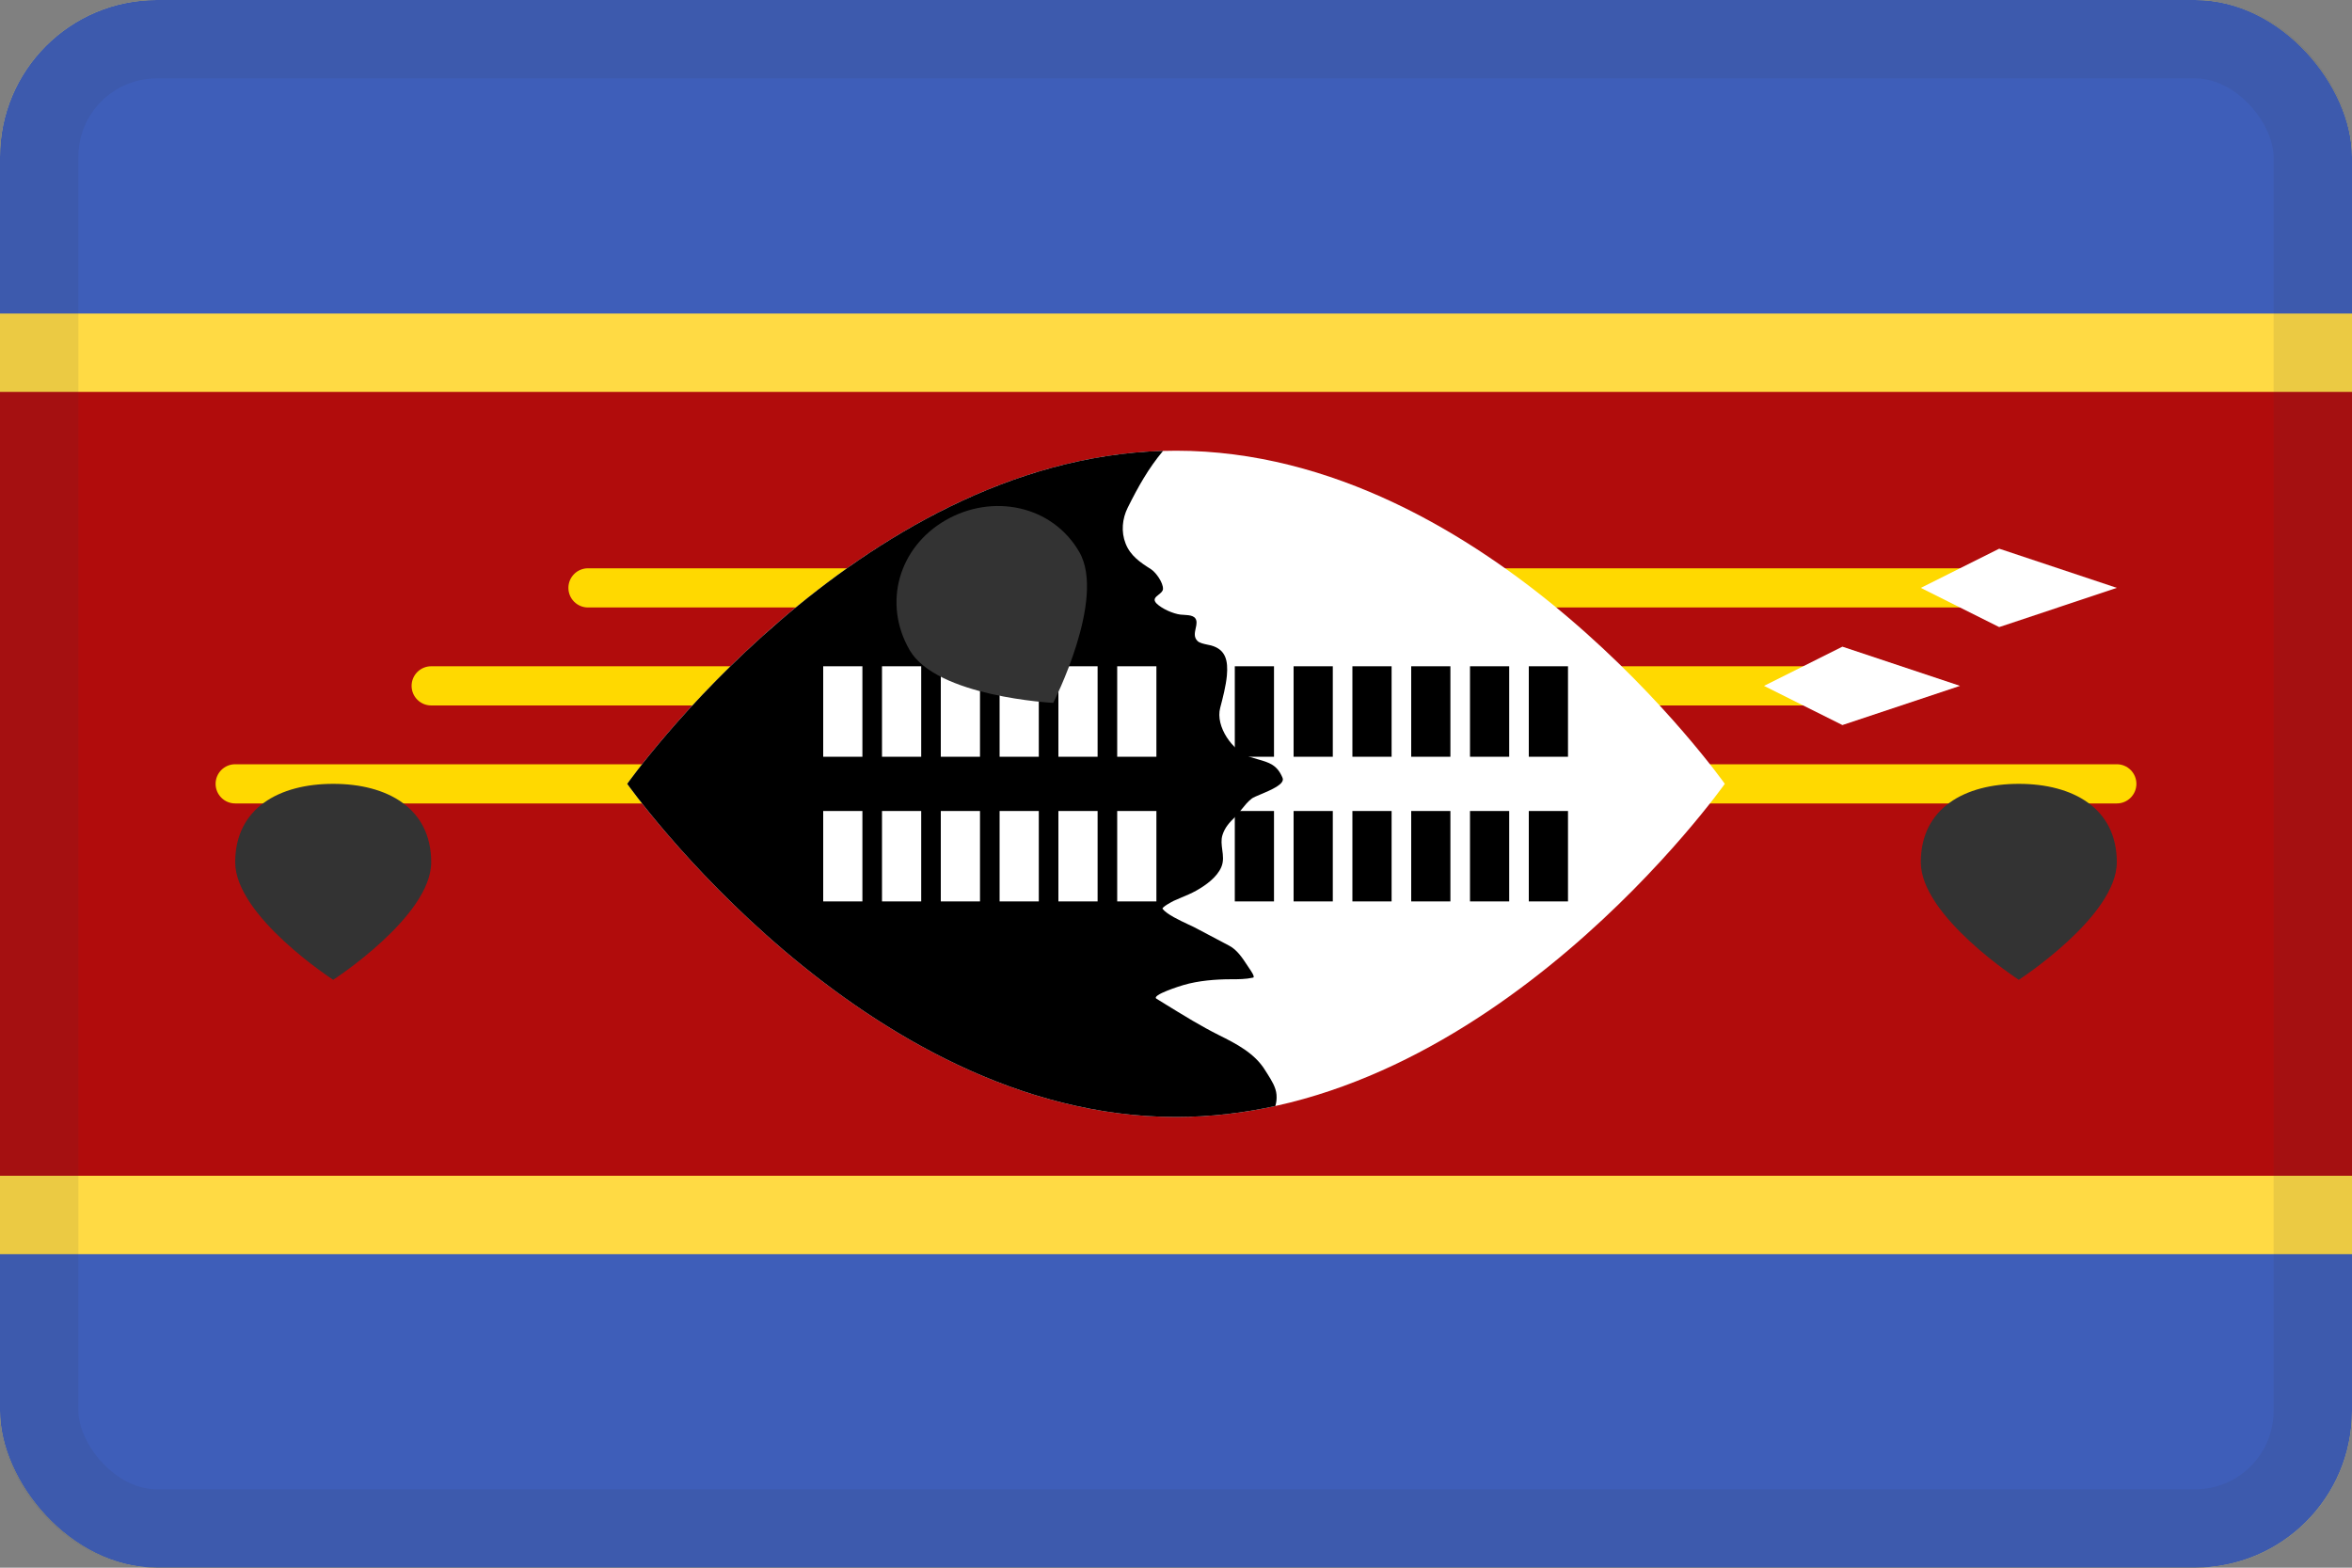 <svg width="30" height="20" viewBox="0 0 30 20" fill="none" xmlns="http://www.w3.org/2000/svg">
<rect x="0" y="0" width="30" height="20" fill="#808080" stroke="none"/>
<g clip-path="url(#clip0_44_14428)">
<path d="M30 0H0V20H30V0Z" fill="#FFDA44"/>
<path d="M30 0H0V4H30V0Z" fill="#3E5EB9"/>
<path d="M30 16H0V20H30V16Z" fill="#3E5EB9"/>
<path d="M30 5H0V15H30V5Z" fill="#B10C0C"/>
<path fill-rule="evenodd" clip-rule="evenodd" d="M7.25 7.5C7.25 7.362 7.362 7.25 7.5 7.25H25.5C25.638 7.25 25.75 7.362 25.75 7.5C25.75 7.638 25.638 7.75 25.5 7.75H7.5C7.362 7.75 7.25 7.638 7.25 7.5Z" fill="#FFD900"/>
<path fill-rule="evenodd" clip-rule="evenodd" d="M5.25 8.75C5.25 8.612 5.362 8.5 5.5 8.5H23.5C23.638 8.5 23.75 8.612 23.75 8.75C23.75 8.888 23.638 9 23.5 9H5.5C5.362 9 5.25 8.888 5.25 8.75Z" fill="#FFD900"/>
<path d="M25.5 7L27 7.5L25.5 8L24.5 7.5L25.5 7Z" fill="white"/>
<path d="M23.5 8.25L25 8.75L23.5 9.25L22.5 8.75L23.5 8.25Z" fill="white"/>
<path fill-rule="evenodd" clip-rule="evenodd" d="M2.75 10C2.75 9.862 2.862 9.75 3 9.75H27C27.138 9.75 27.25 9.862 27.25 10C27.25 10.138 27.138 10.25 27 10.25H3C2.862 10.25 2.75 10.138 2.75 10Z" fill="#FFD900"/>
<path d="M22 10C22 10 19 14.25 15 14.25C11 14.25 8 10 8 10C8 10 11 5.75 15 5.75C19 5.75 22 10 22 10Z" fill="white"/>
<path d="M14.835 5.752C14.648 5.976 14.518 6.208 14.385 6.475C14.314 6.616 14.298 6.785 14.357 6.934C14.418 7.091 14.548 7.178 14.68 7.261C14.746 7.304 14.838 7.435 14.834 7.515C14.832 7.544 14.805 7.565 14.779 7.586C14.739 7.617 14.701 7.648 14.752 7.699C14.821 7.767 14.964 7.83 15.058 7.841C15.073 7.842 15.088 7.843 15.103 7.844C15.181 7.849 15.262 7.854 15.262 7.944C15.262 7.967 15.257 7.991 15.251 8.016C15.239 8.072 15.226 8.13 15.274 8.177C15.299 8.203 15.357 8.215 15.404 8.225C15.42 8.228 15.434 8.231 15.446 8.234C15.634 8.285 15.666 8.427 15.649 8.619C15.637 8.748 15.597 8.905 15.564 9.029C15.499 9.269 15.725 9.585 15.944 9.657C15.98 9.669 16.013 9.678 16.044 9.687C16.188 9.728 16.29 9.757 16.359 9.923C16.393 10.003 16.212 10.078 16.082 10.133C16.029 10.155 15.984 10.174 15.966 10.188C15.914 10.228 15.876 10.277 15.837 10.325C15.81 10.359 15.783 10.392 15.752 10.424C15.682 10.493 15.624 10.555 15.593 10.652C15.573 10.715 15.582 10.777 15.59 10.841C15.6 10.914 15.61 10.988 15.577 11.064C15.521 11.193 15.378 11.295 15.261 11.361C15.198 11.396 15.133 11.424 15.067 11.451C15.035 11.465 15.002 11.479 14.97 11.493C14.961 11.497 14.813 11.575 14.829 11.595C14.883 11.665 15.047 11.742 15.156 11.793C15.188 11.808 15.216 11.82 15.234 11.83C15.33 11.881 15.426 11.931 15.522 11.982C15.575 12.009 15.627 12.037 15.679 12.065C15.78 12.118 15.849 12.224 15.912 12.32C15.92 12.332 15.928 12.343 15.935 12.355C15.935 12.355 15.937 12.357 15.938 12.359C15.954 12.382 16.012 12.466 15.984 12.472C15.889 12.493 15.797 12.493 15.7 12.493C15.506 12.493 15.286 12.511 15.098 12.566C15.068 12.574 14.676 12.696 14.752 12.742C14.796 12.769 14.841 12.797 14.885 12.824C15.101 12.957 15.32 13.092 15.548 13.206C15.765 13.314 16.002 13.435 16.135 13.651C16.144 13.667 16.154 13.682 16.165 13.698C16.217 13.781 16.275 13.871 16.282 13.966C16.286 14.018 16.281 14.066 16.267 14.11C15.858 14.2 15.435 14.25 15 14.25C11 14.25 8 10 8 10C8 10 10.918 5.867 14.835 5.752Z" fill="black"/>
<path fill-rule="evenodd" clip-rule="evenodd" d="M10.5 9.654V8.5H11V9.654H10.5Z" fill="white"/>
<path fill-rule="evenodd" clip-rule="evenodd" d="M10.5 11.5V10.346H11V11.5H10.5Z" fill="white"/>
<path fill-rule="evenodd" clip-rule="evenodd" d="M11.25 9.654V8.5H11.75V9.654H11.25Z" fill="white"/>
<path fill-rule="evenodd" clip-rule="evenodd" d="M11.25 11.5V10.346H11.75V11.5H11.25Z" fill="white"/>
<path fill-rule="evenodd" clip-rule="evenodd" d="M12 9.654V8.5H12.5V9.654H12Z" fill="white"/>
<path fill-rule="evenodd" clip-rule="evenodd" d="M12 11.5V10.346H12.5V11.5H12Z" fill="white"/>
<path fill-rule="evenodd" clip-rule="evenodd" d="M12.75 9.654V8.5H13.25V9.654H12.75Z" fill="white"/>
<path fill-rule="evenodd" clip-rule="evenodd" d="M12.75 11.5V10.346H13.25V11.5H12.75Z" fill="white"/>
<path fill-rule="evenodd" clip-rule="evenodd" d="M13.5 9.654V8.5H14V9.654H13.5Z" fill="white"/>
<path fill-rule="evenodd" clip-rule="evenodd" d="M13.5 11.5V10.346H14V11.5H13.5Z" fill="white"/>
<path fill-rule="evenodd" clip-rule="evenodd" d="M14.25 9.654V8.5H14.75V9.654H14.25Z" fill="white"/>
<path fill-rule="evenodd" clip-rule="evenodd" d="M14.25 11.5V10.346H14.75V11.5H14.25Z" fill="white"/>
<path fill-rule="evenodd" clip-rule="evenodd" d="M15.75 9.654V8.5H16.25V9.654H15.75Z" fill="black"/>
<path fill-rule="evenodd" clip-rule="evenodd" d="M15.75 11.5V10.346H16.25V11.5H15.75Z" fill="black"/>
<path fill-rule="evenodd" clip-rule="evenodd" d="M16.5 9.654V8.5H17V9.654H16.5Z" fill="black"/>
<path fill-rule="evenodd" clip-rule="evenodd" d="M16.5 11.5V10.346H17V11.5H16.5Z" fill="black"/>
<path fill-rule="evenodd" clip-rule="evenodd" d="M17.25 9.654V8.5H17.75V9.654H17.25Z" fill="black"/>
<path fill-rule="evenodd" clip-rule="evenodd" d="M17.25 11.5V10.346H17.75V11.5H17.25Z" fill="black"/>
<path fill-rule="evenodd" clip-rule="evenodd" d="M18 9.654V8.5H18.5V9.654H18Z" fill="black"/>
<path fill-rule="evenodd" clip-rule="evenodd" d="M18 11.5V10.346H18.5V11.5H18Z" fill="black"/>
<path fill-rule="evenodd" clip-rule="evenodd" d="M18.75 9.654V8.5H19.25V9.654H18.75Z" fill="black"/>
<path fill-rule="evenodd" clip-rule="evenodd" d="M18.75 11.5V10.346H19.25V11.5H18.75Z" fill="black"/>
<path fill-rule="evenodd" clip-rule="evenodd" d="M19.5 9.654V8.5H20V9.654H19.5Z" fill="black"/>
<path fill-rule="evenodd" clip-rule="evenodd" d="M19.5 11.5V10.346H20V11.5H19.5Z" fill="black"/>
<path d="M27 11C27 11.69 25.75 12.5 25.75 12.5C25.75 12.5 24.5 11.69 24.5 11C24.5 10.31 25.06 10 25.75 10C26.44 10 27 10.31 27 11Z" fill="#333333"/>
<path d="M5.5 11C5.5 11.69 4.25 12.5 4.25 12.5C4.25 12.5 3 11.69 3 11C3 10.31 3.56 10 4.25 10C4.94 10 5.5 10.31 5.5 11Z" fill="#333333"/>
<path d="M13.767 7.043C14.112 7.641 13.434 8.967 13.434 8.967C13.434 8.967 11.947 8.891 11.602 8.293C11.257 7.695 11.463 6.982 12.061 6.637C12.659 6.292 13.422 6.445 13.767 7.043Z" fill="#333333"/>
</g>
<rect x="0.5" y="0.5" width="29" height="19" rx="1.5" stroke="#343A40" stroke-opacity="0.1"/>
<defs>
<clipPath id="clip0_44_14428">
<rect width="30" height="20" rx="2" fill="white"/>
</clipPath>
</defs>
</svg>
